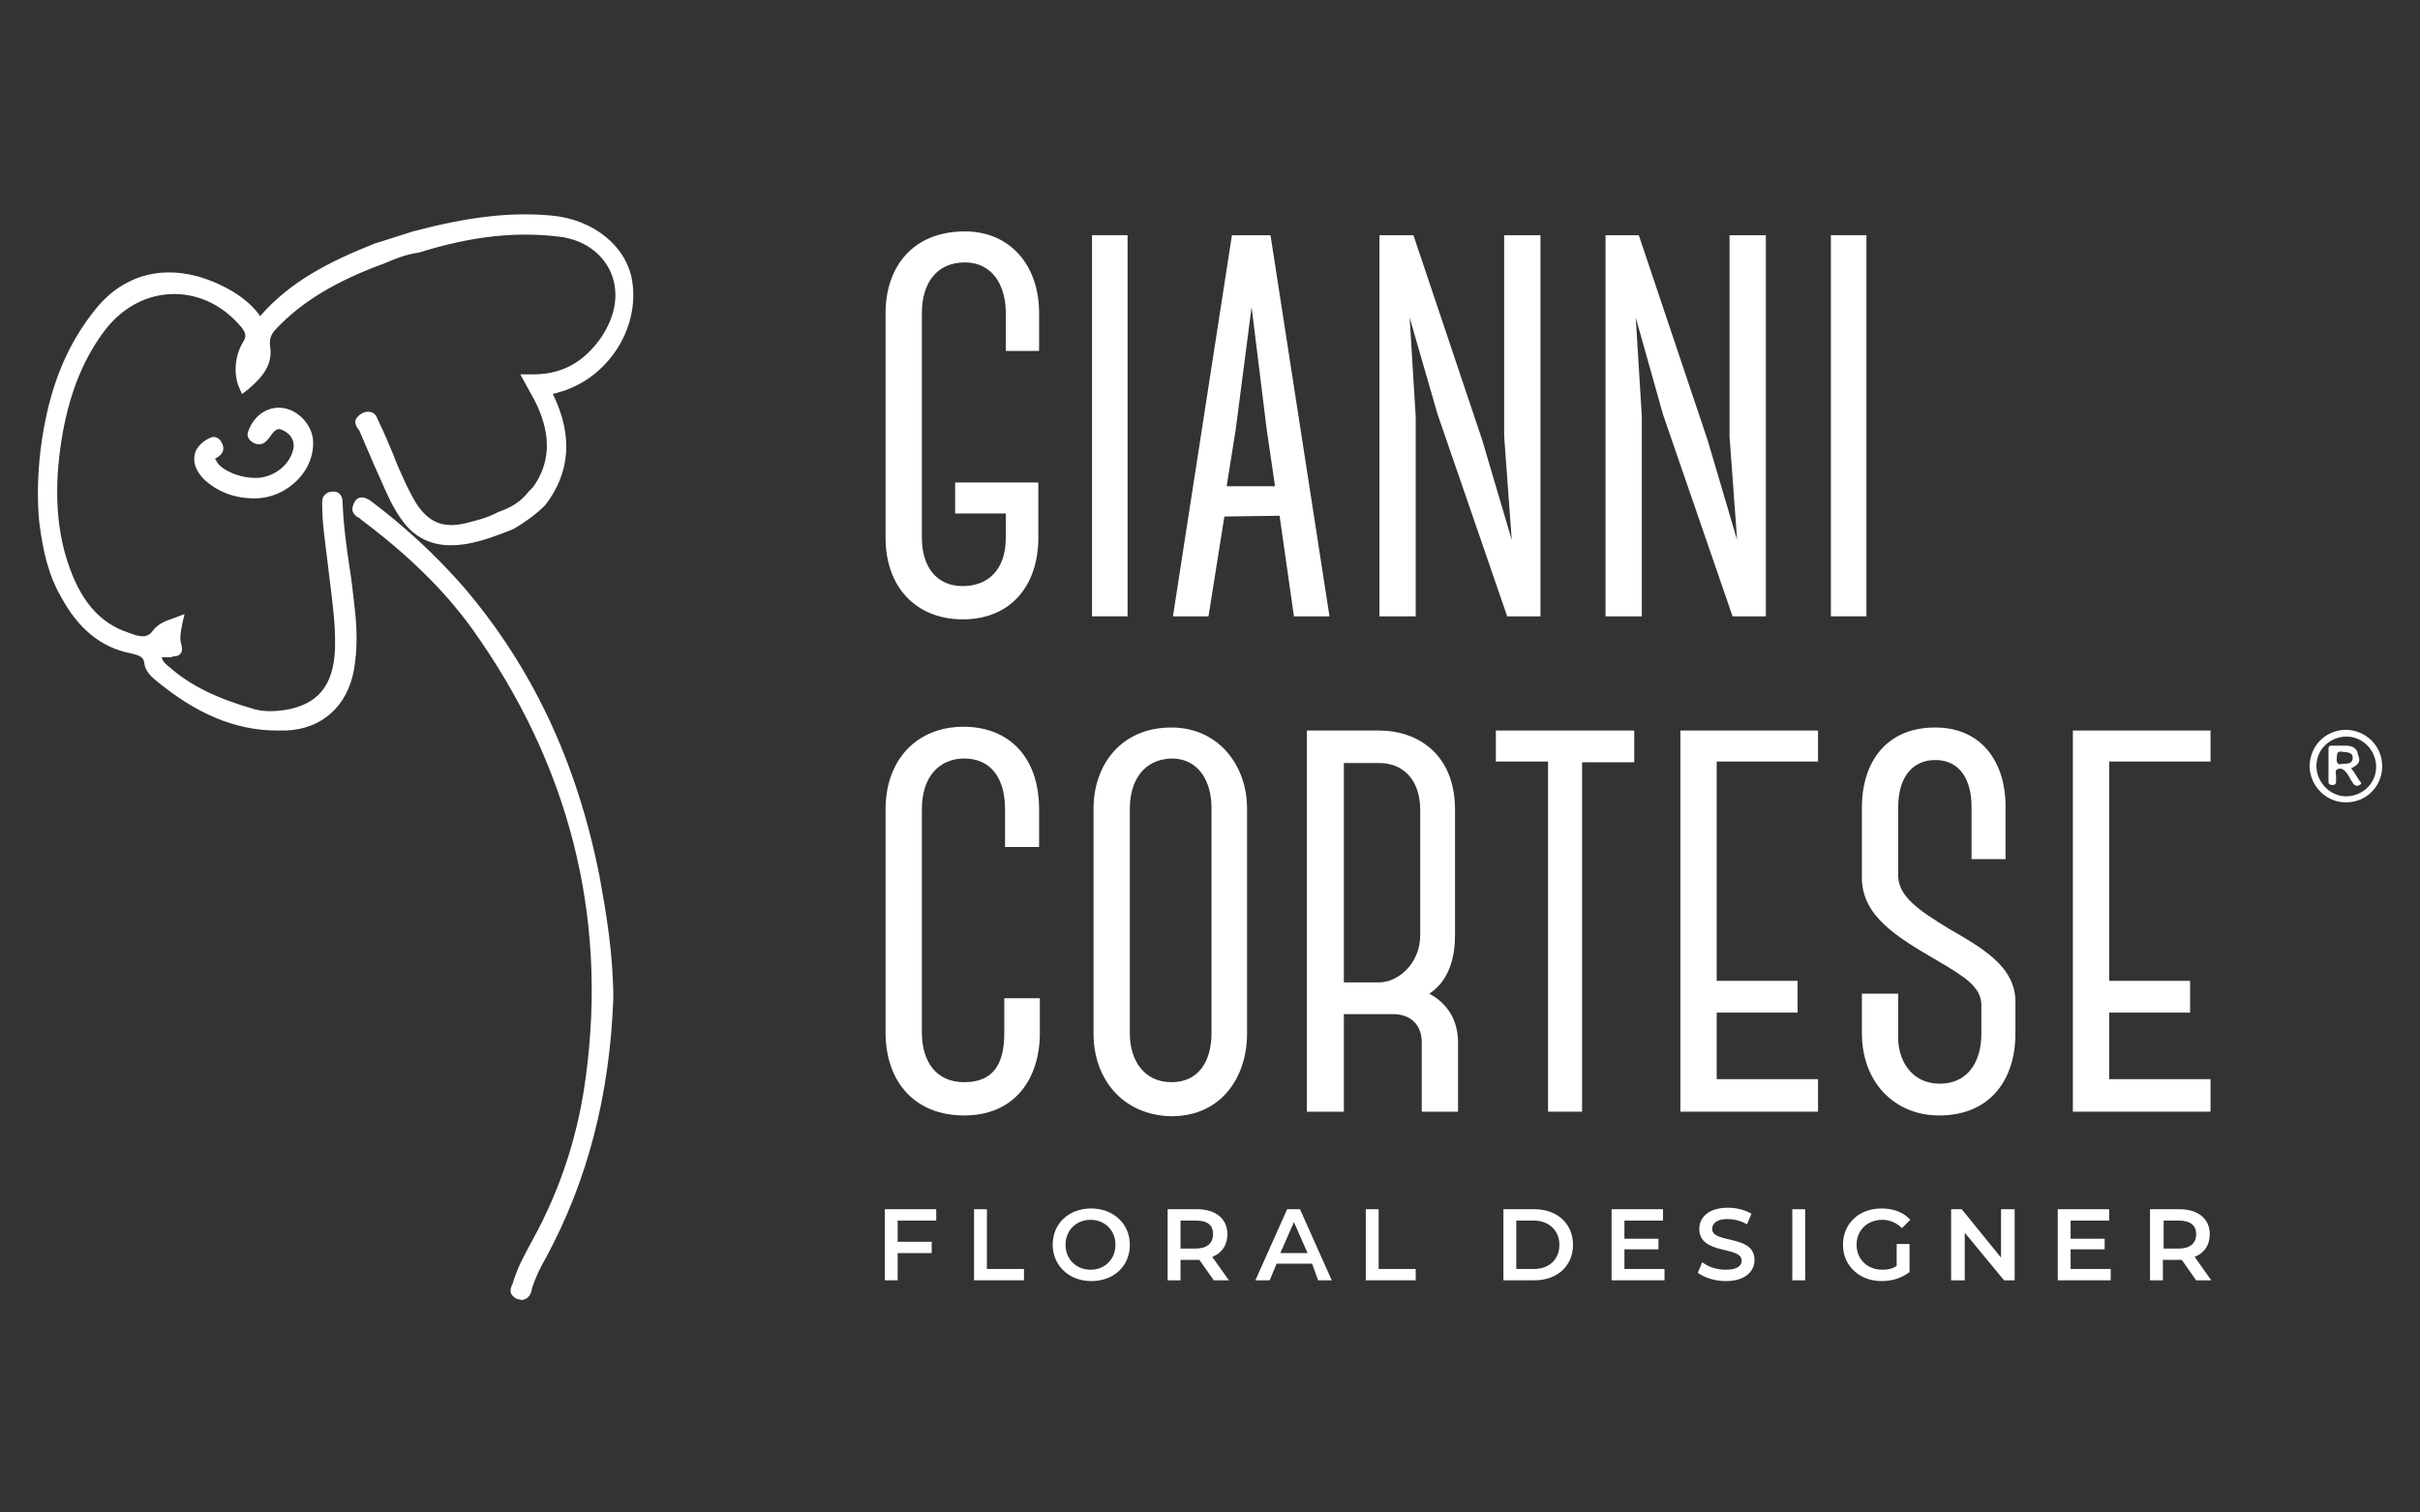 <?xml version="1.0" encoding="utf-8"?>
<!-- Generator: Adobe Illustrator 23.0.1, SVG Export Plug-In . SVG Version: 6.00 Build 0)  -->
<!DOCTYPE svg PUBLIC "-//W3C//DTD SVG 1.1//EN" "http://www.w3.org/Graphics/SVG/1.1/DTD/svg11.dtd">
<svg version="1.1" id="Livello_1" xmlns:x="http://ns.adobe.com/Extensibility/1.0/" xmlns:i="http://ns.adobe.com/AdobeIllustrator/10.0/" xmlns:graph="http://ns.adobe.com/Graphs/1.0/"
	 xmlns="http://www.w3.org/2000/svg" xmlns:xlink="http://www.w3.org/1999/xlink" x="0px" y="0px" width="320px" height="200px"
	 viewBox="0 0 320 200" style="enable-background:new 0 0 320 200;" xml:space="preserve">
<rect x="0" y="0" width="320" height="200" fill="#333333" stroke="none"/>
<style type="text/css">
	.st0{fill:#FFFFFF;}
	.st1{fill-rule:evenodd;clip-rule:evenodd;fill:#FFFFFF;}
</style>
<g>
	<g>
		<path class="st0" d="M137.3,63.8v7.3c0,6.4-3.7,10.8-10,10.8c-6,0-10.2-4.1-10.2-10.8V41.4c0-6,3.5-10.8,10.5-10.8
			c5.9,0,9.8,4.4,9.8,10.8v5H133v-5c0-3.7-1.8-6.7-5.4-6.7c-3.8,0-5.7,2.8-5.7,6.7v29.7c0,3.8,1.9,6.4,5.4,6.4
			c3.3,0,5.7-2.1,5.7-6.4v-3.2h-6.7v-4.1H137.3z"/>
		<path class="st0" d="M144.4,81.5V31.1h4.7v50.4H144.4z"/>
		<path class="st0" d="M169.2,68.2L169.2,68.2l-7.3,0.1l-2.1,13.2h-4.7l7.8-50.4h5.1l7.8,50.4h-4.7L169.2,68.2z M168.6,64.3
			l-1.1-7.5l-2-16.2l-2.1,16.2l-1.2,7.5H168.6z"/>
		<path class="st0" d="M186.9,31.1l9.1,27.1l3.9,13.2l-1-13.7V31.1h4.8v50.4h-4.4l-9.2-26.7L186.4,42l0.8,13.1v26.4h-4.8V31.1H186.9
			z"/>
		<path class="st0" d="M216.7,31.1l9.1,27.1l3.9,13.2l-1-13.7V31.1h4.8v50.4h-4.4l-9.2-26.7L216.3,42l0.8,13.1v26.4h-4.8V31.1H216.7
			z"/>
		<path class="st0" d="M242.1,81.5V31.1h4.7v50.4H242.1z"/>
		<path class="st0" d="M117.1,136.5v-29.5c0-6.5,4.1-10.9,10.3-10.9c6.1,0,10,4.1,10,10.9v5h-4.5v-5c0-4-1.8-6.7-5.4-6.7
			c-3.2,0-5.6,2.3-5.6,6.7v29.5c0,3.9,1.9,6.6,5.6,6.6c3.7,0,5.3-2.2,5.3-6.5V132h4.7v4.6c0,5.9-3.2,10.9-10,10.9
			C121,147.5,117.1,143.1,117.1,136.5z"/>
		<path class="st0" d="M144.6,136.7v-29.8c0-5.6,3.5-10.7,10.3-10.7c6.2,0,10,5,10,10.7v29.8c0,5.6-3.3,10.9-10,10.9
			C148.5,147.5,144.6,142.7,144.6,136.7z M149.4,106.9v29.8c0,3.4,1.8,6.4,5.5,6.4c3.7,0,5.3-2.9,5.3-6.5v-29.8
			c0-3.2-1.5-6.5-5.3-6.5C151.2,100.4,149.4,103.3,149.4,106.9z"/>
		<path class="st0" d="M192.8,147H188v-9.2c0-2.2-1.4-3.7-3.8-3.7h-6.5V147h-4.9V96.6h9.6c4.7,0,10,2.8,10,10.5v16.5
			c0,2.9-0.7,6-3.4,7.8c2.6,1.4,3.8,3.7,3.8,6.5V147z M177.7,129.9h4.7c2.3,0,5.4-2.3,5.4-6.3v-16.5c0-3.9-2.2-6.2-5.4-6.2h-4.7
			V129.9z"/>
		<path class="st0" d="M216.1,100.8h-6.9V147h-4.5v-46.3h-6.9v-4.1h18.3V100.8z"/>
		<path class="st0" d="M227,100.8v28.9h10.7v4.2H227v8.8h13.4v4.3h-18.2V96.6h18.2v4.1H227z"/>
		<path class="st0" d="M246.2,136.6v-5.2h4.8v5.2c-0.2,3.5,1.7,6.7,5.5,6.7c3.7,0,5.5-2.9,5.5-6.6v-3.8c0-2.4-2.3-3.8-5.7-5.8
			c-5.7-3.3-10-6-10.1-10.9v-9.4c0-6,3.2-10.6,9.7-10.6c6,0,9.3,4.4,9.3,10.5v6.9h-4.5v-6.9c0-3.4-1.4-6.2-4.8-6.2
			c-2.8,0-4.9,2-4.9,6.3v9.2c0.2,2.6,2.6,4.3,6.7,6.8c4.3,2.5,8.9,5,8.8,9.8v4.1c0,5.9-3.2,10.8-10.1,10.8
			C250.6,147.5,246.2,143.2,246.2,136.6z"/>
		<path class="st0" d="M278.9,100.8v28.9h10.7v4.2h-10.7v8.8h13.4v4.3h-18.2V96.6h18.2v4.1H278.9z"/>
		<g>
			<g>
				<path class="st0" d="M118.7,161.3v2.9h4.5v1.5h-4.5v3.6H117v-9.4h6.8v1.5H118.7z"/>
				<path class="st0" d="M128.8,159.9h1.7v7.9h4.9v1.5h-6.6V159.9z"/>
				<path class="st0" d="M139.2,164.6c0-2.8,2.1-4.8,5.1-4.8c2.9,0,5.1,2,5.1,4.8c0,2.8-2.1,4.8-5.1,4.8
					C141.3,169.4,139.2,167.3,139.2,164.6z M147.5,164.6c0-1.9-1.4-3.3-3.3-3.3c-1.9,0-3.3,1.4-3.3,3.3c0,1.9,1.4,3.3,3.3,3.3
					C146.1,167.9,147.5,166.5,147.5,164.6z"/>
				<path class="st0" d="M160.5,169.3l-1.9-2.7c-0.1,0-0.2,0-0.4,0h-2.1v2.7h-1.7v-9.4h3.9c2.5,0,4,1.3,4,3.3c0,1.4-0.7,2.5-2,3
					l2.2,3.1H160.5z M158.1,161.4h-2v3.7h2c1.5,0,2.3-0.7,2.3-1.9C160.4,162,159.7,161.4,158.1,161.4z"/>
				<path class="st0" d="M173.5,167.1h-4.7l-0.9,2.2H166l4.2-9.4h1.7l4.2,9.4h-1.8L173.5,167.1z M172.9,165.7l-1.8-4.1l-1.8,4.1
					H172.9z"/>
				<path class="st0" d="M180.6,159.9h1.7v7.9h4.9v1.5h-6.6V159.9z"/>
				<path class="st0" d="M198.8,159.9h4.1c3,0,5.1,1.9,5.1,4.7c0,2.8-2.1,4.7-5.1,4.7h-4.1V159.9z M202.8,167.8
					c2.1,0,3.4-1.3,3.4-3.2c0-1.9-1.4-3.2-3.4-3.2h-2.3v6.4H202.8z"/>
				<path class="st0" d="M220.1,167.8v1.5h-7v-9.4h6.8v1.5h-5.1v2.4h4.5v1.4h-4.5v2.6H220.1z"/>
				<path class="st0" d="M224.5,168.3l0.6-1.4c0.7,0.6,1.9,1,3.1,1c1.5,0,2.1-0.5,2.1-1.2c0-2-5.6-0.7-5.6-4.2
					c0-1.5,1.2-2.8,3.8-2.8c1.1,0,2.3,0.3,3.1,0.8l-0.6,1.4c-0.8-0.5-1.8-0.7-2.6-0.7c-1.4,0-2,0.6-2,1.3c0,2,5.6,0.7,5.6,4.1
					c0,1.5-1.2,2.8-3.8,2.8C226.7,169.4,225.3,168.9,224.5,168.3z"/>
				<path class="st0" d="M237,159.9h1.7v9.4H237V159.9z"/>
				<path class="st0" d="M250.9,164.5h1.6v3.7c-1,0.8-2.3,1.2-3.7,1.2c-2.9,0-5.1-2-5.1-4.8c0-2.8,2.1-4.8,5.1-4.8
					c1.6,0,2.9,0.5,3.8,1.5l-1.1,1.1c-0.7-0.7-1.6-1.1-2.6-1.1c-2,0-3.4,1.4-3.4,3.3c0,1.9,1.4,3.3,3.4,3.3c0.7,0,1.3-0.1,1.9-0.5
					V164.5z"/>
				<path class="st0" d="M266.4,159.9v9.4h-1.4l-5.2-6.3v6.3H258v-9.4h1.4l5.2,6.4v-6.4H266.4z"/>
				<path class="st0" d="M279.1,167.8v1.5h-7v-9.4h6.8v1.5h-5.1v2.4h4.5v1.4h-4.5v2.6H279.1z"/>
				<path class="st0" d="M290.4,169.3l-1.9-2.7c-0.1,0-0.2,0-0.4,0H286v2.7h-1.7v-9.4h3.9c2.5,0,4,1.3,4,3.3c0,1.4-0.7,2.5-2,3
					l2.2,3.1H290.4z M288.1,161.4h-2v3.7h2c1.5,0,2.3-0.7,2.3-1.9C290.4,162,289.6,161.4,288.1,161.4z"/>
			</g>
		</g>
	</g>
	<g>
		<path class="st0" d="M46.2,74.9c-0.4-2.7-0.8-5.6-0.9-8.5c0-1.1-0.7-1.4-1.2-1.4c-0.5,0-0.8,0.1-1.1,0.4c-0.4,0.3-0.4,0.8-0.4,1.2
			c0,2.6,0.4,5.1,0.7,7.6l0.2,1.7c0.4,3.3,0.9,6.6,0.8,9.9c-0.2,4.9-2.3,7.4-6.7,8.1c-1.5,0.2-2.7,0.2-3.9-0.1
			c-4.9-1.4-8.5-3.1-11.3-5.6c-0.3-0.2-1-0.8-1-1.3c0.1,0,0.2,0,0.3,0c0.4,0,0.8,0.1,1.2-0.1c0.2,0,0.7,0,1-0.4
			c0.2-0.3,0.2-0.6,0.1-1.1c-0.3-0.9-0.1-1.7,0.1-2.8l0.3-1.3l-1.6,0.6c-0.9,0.3-1.9,0.7-2.5,1.5c-0.8,1.1-1.6,1-3.2,0.4
			c-4-1.3-6.5-4.3-8.2-9.5c-1.5-4.7-1.7-9.9-0.8-15.8c0.9-5.8,2.7-10.6,5.6-14.5c2.2-3,5.3-4.8,8.7-5c3.4-0.2,6.7,1.2,9.2,4
			c0.9,1,1.1,1.5,0.5,2.4c-1.1,1.9-1.2,4.2-0.5,5.9l0.4,0.9l0.8-0.6c2.1-1.8,3.3-3.4,2.9-5.8c-0.1-1,0.2-1.6,0.9-2.3
			c3.4-3.6,8-6.3,14.3-8.6c1.6-0.7,3-1.2,4.5-1.4c7-2.2,12.9-2.8,18.6-2.1c3.2,0.4,5.7,2.2,6.8,4.8c1.2,2.9,0.5,6.2-1.8,9.2
			c-2.3,2.9-5.1,4.3-8.9,4.2l-1.3,0l0.6,1.1c0.2,0.4,0.4,0.7,0.6,1.1c0.4,0.7,0.8,1.4,1.1,2.1c1.8,4,1.6,7.5-0.6,10.6
			c-0.1,0.1-0.2,0.2-0.3,0.3l-0.3,0.3c-0.9,1.2-2.2,2.1-4,2.7c-1.3,0.7-2.7,1.1-4.4,1.5c-3,0.7-4.9-0.2-6.5-2.7
			c-0.6-1-1.1-2-1.6-3.1c-0.5-1.1-1-2.2-1.4-3.3c-0.6-1.4-1.2-2.9-1.9-4.3c0,0,0-0.1-0.1-0.2c-0.1-0.3-0.3-0.9-0.9-1.1
			c-0.4-0.1-0.8-0.1-1.3,0.2c-0.4,0.2-0.7,0.6-0.8,0.9c-0.1,0.5,0.2,0.9,0.4,1.2c0,0,0.1,0.1,0.1,0.1c0.6,1.4,1.2,2.8,1.8,4.2
			l1.2,2.7c0.7,1.6,1.5,3.4,2.6,4.9c1.6,2.3,3.8,3.4,6.5,3.4c0,0,0,0,0,0c2.8,0,5.3-1,7.7-1.9l0.7-0.3c1.5-0.9,2.9-1.9,4.1-3.1
			c3.3-4.3,3.7-9.2,1-14.7c0.2-0.1,0.5-0.1,0.7-0.2c6.4-1.7,10.8-8.3,9.8-14.7c-0.7-4.6-5.1-8.2-10.7-8.7
			c-5.5-0.5-11.1,0.2-18.3,2.1l-4.7,1.5l-0.3,0.1C50.1,32,50,32,49.8,32.1c-6.3,2.5-11.4,5.1-15.4,9.7c-0.9-1.3-2.2-2.4-3.7-3.3
			c-6.9-4-13.6-3.1-18,2.3c-3,3.7-5.3,8.2-6.6,14.3C4.4,63,5.2,69,5.2,69.1c0.5,4,1.3,7.1,2.8,9.7c2.3,4.3,5.3,6.8,9.3,7.6
			c1.3,0.3,1.7,0.5,1.8,1.4c0.1,0.8,0.8,1.6,1.3,2c5.5,4.6,10.7,6.8,16.3,6.8c0.4,0,0.8,0,1.1,0c4.8-0.2,8.1-3.2,9-8
			c0.5-2.9,0.4-5.6,0.1-8.2C46.7,78.6,46.5,76.7,46.2,74.9z"/>
		<path class="st0" d="M61.2,77.5c-3.6-4.1-7.7-7.9-12.1-11.2c-0.4-0.3-0.9-0.6-1.5-0.5c-0.4,0.1-0.7,0.4-0.9,1
			c-0.2,0.5-0.2,1.2,0.8,1.7c0.1,0,0.1,0,0.1,0.1c6.3,4.7,11.1,9.4,14.8,14.5c12.8,17.9,17.9,37.8,15.1,59c-1,7.9-3.4,15.2-7.1,21.9
			c-0.9,1.7-2,3.6-2.6,5.7c0,0.1,0,0.1-0.1,0.2c-0.1,0.3-0.3,0.7-0.1,1.2c0.2,0.3,0.5,0.6,0.9,0.7c0.2,0,0.3,0.1,0.5,0.1
			c0.2,0,0.4-0.1,0.6-0.2c0.5-0.3,0.6-0.8,0.7-1l0-0.2c0.5-1.6,1.2-3,1.9-4.2c5.5-10.2,8.4-21.4,8.9-34.2l0,0c0-6-1-11.7-1.8-16.1
			C76.3,100.7,70.3,88.1,61.2,77.5z"/>
		<path class="st0" d="M28.7,60.5c0.5-0.3,1.2-0.9,0.6-2c-0.2-0.4-0.5-0.6-0.8-0.7c-0.5-0.1-0.9,0.2-1.3,0.4
			c-0.9,0.6-1.5,1.4-1.5,2.3c-0.1,1,0.4,2,1.3,2.9c1.7,1.6,4,2.5,6.6,2.5c0,0,0.1,0,0.1,0c2.2,0,4.3-1,5.8-2.6c1.3-1.4,2-3.2,1.9-5
			c-0.1-2-1.8-3.9-3.7-4.3c-1.9-0.4-3.8,0.6-4.7,2.6c-0.1,0.3-0.4,0.7-0.2,1.2c0.1,0.3,0.4,0.6,0.8,0.8c1.2,0.5,1.7-0.4,2-0.7
			c0.9-1.4,1.3-1.3,2-0.9c1,0.5,1.5,1.6,1.1,2.7c-0.6,2-2.7,3.5-4.9,3.5c-1.8,0-3.7-0.7-4.7-1.6c-0.5-0.5-0.5-0.7-0.5-0.7
			C28.4,60.7,28.4,60.6,28.7,60.5z"/>
	</g>
	<path class="st1" d="M315,101.3c0,2.7-2.1,4.8-4.8,4.8c-2.6,0-4.7-2.1-4.8-4.7c0-2.7,2-4.8,4.7-4.9C312.8,96.5,315,98.6,315,101.3z
		 M310.3,97.4c-2.2,0-4,1.7-4,3.9c0,2.1,1.8,4,3.9,4c2.2,0,4-1.7,4-3.9C314.2,99.2,312.4,97.4,310.3,97.4z"/>
	<path class="st1" d="M310.9,101.6c0.4,0.5,0.7,1,1,1.5c0.1,0.2,0.6,0.5,0.1,0.7c-0.3,0.2-0.7,0.1-0.9-0.3c-0.3-0.4-0.5-0.9-0.8-1.3
		c-0.3-0.4-0.7-0.7-1.2-0.5c-0.4,0.2-0.2,0.6-0.2,0.9c0,0.3,0,0.5,0,0.8c0,0.3-0.2,0.4-0.5,0.4c-0.3,0-0.5-0.1-0.5-0.4
		c0-1.5,0-2.9,0-4.4c0-0.4,0.2-0.4,0.5-0.4c0.6,0,1.2,0,1.8,0c0.8,0,1.5,0.3,1.6,1.2C312.2,100.7,311.9,101.1,310.9,101.6z
		 M309.7,101c0.7,0,1.4,0,1.4-0.8c0-0.8-0.8-0.7-1.4-0.8c-0.6-0.1-0.7,0.2-0.7,0.8C308.9,100.9,309.2,101.2,309.7,101z"/>
</g>
</svg>
